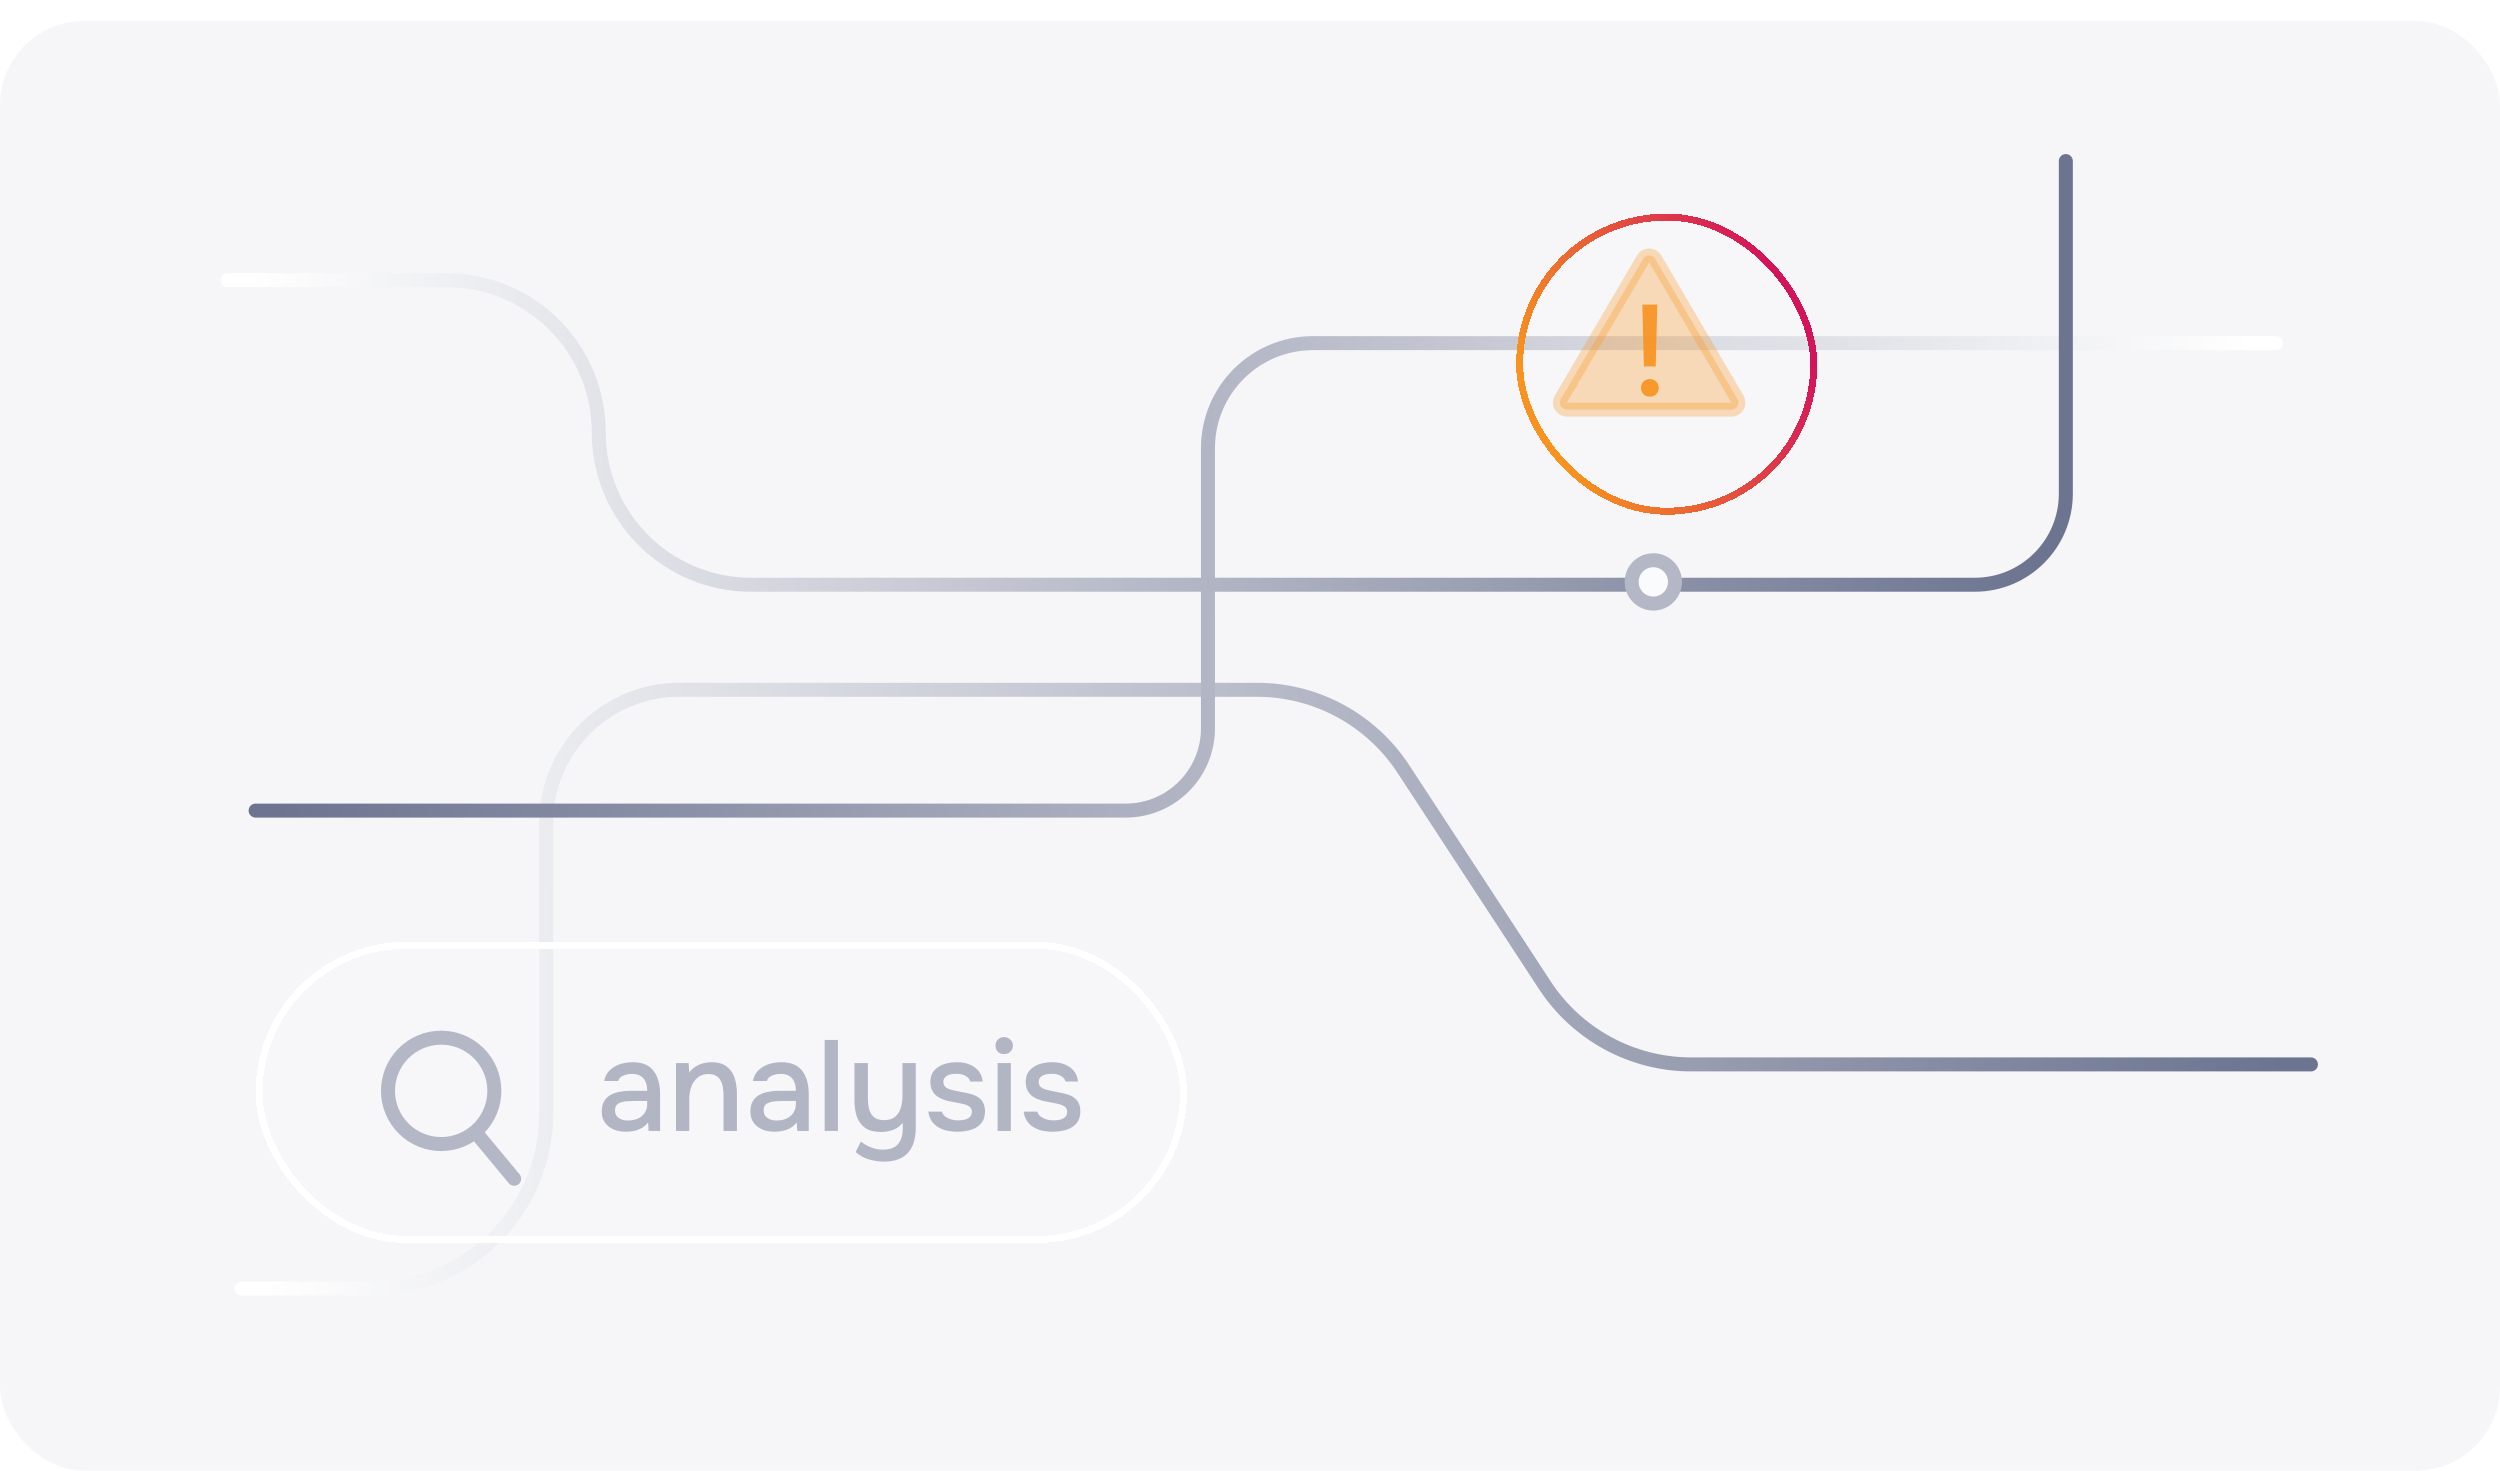<svg width="357" height="210" viewBox="0 0 357 210" fill="none" xmlns="http://www.w3.org/2000/svg">
<rect y="3" width="357" height="207" rx="12" fill="#F3F4F7" fill-opacity="0.8"/>
<path d="M34.5 184L53 184C66.807 184 78 172.807 78 159L78 117.5C78 107.007 86.507 98.5 97 98.5L179.48 98.5C187.916 98.5 195.783 102.754 200.401 109.814L220.599 140.687C225.217 147.746 233.084 152 241.519 152L330 152" stroke="url(#paint0_linear_701_4765)" stroke-width="2" stroke-linecap="round"/>
<path d="M36.5 115.751L160.748 115.751C167.238 115.751 172.498 110.49 172.498 104.001V104.001L172.498 64C172.498 55.716 179.214 49 187.498 49L244.5 49L325.001 49" stroke="url(#paint1_linear_701_4765)" stroke-width="2" stroke-linecap="round"/>
<path d="M32.5 40L63.75 40C75.762 40 85.5 49.738 85.5 61.75V61.75C85.5 73.763 95.238 83.5 107.25 83.5L282 83.5C289.18 83.5 295 77.68 295 70.5L295 23" stroke="url(#paint2_linear_701_4765)" stroke-width="2" stroke-linecap="round"/>
<g filter="url(#filter0_d_701_4765)">
<rect x="167" y="175" width="132" height="42" rx="21" transform="rotate(-180 167 175)" fill="white" fill-opacity="0.1" shape-rendering="crispEdges"/>
<rect x="167" y="175" width="132" height="42" rx="21" transform="rotate(-180 167 175)" stroke="white" shape-rendering="crispEdges"/>
<path opacity="0.5" d="M87.35 159.61C86.908 159.61 86.479 159.555 86.062 159.445C85.658 159.322 85.296 159.144 84.977 158.912C84.659 158.666 84.401 158.366 84.205 158.01C84.021 157.643 83.929 157.214 83.929 156.723C83.929 156.135 84.04 155.65 84.26 155.27C84.493 154.878 84.8 154.578 85.18 154.369C85.56 154.149 85.995 153.995 86.485 153.909C86.988 153.811 87.509 153.762 88.049 153.762H90.421C90.421 153.284 90.347 152.867 90.2 152.512C90.053 152.144 89.82 151.862 89.501 151.666C89.195 151.457 88.784 151.353 88.269 151.353C87.963 151.353 87.668 151.39 87.386 151.464C87.117 151.525 86.884 151.629 86.688 151.776C86.492 151.923 86.357 152.119 86.283 152.365H84.297C84.371 151.899 84.536 151.5 84.793 151.169C85.051 150.826 85.37 150.544 85.75 150.323C86.13 150.103 86.534 149.943 86.963 149.845C87.405 149.735 87.852 149.68 88.306 149.68C89.704 149.68 90.709 150.09 91.322 150.912C91.947 151.721 92.26 152.837 92.26 154.259V159.5H90.623L90.549 158.268C90.267 158.648 89.93 158.936 89.538 159.132C89.158 159.328 88.778 159.457 88.398 159.518C88.018 159.58 87.668 159.61 87.35 159.61ZM87.644 158.01C88.196 158.01 88.68 157.918 89.097 157.735C89.513 157.538 89.838 157.263 90.071 156.907C90.304 156.539 90.421 156.11 90.421 155.62V155.215H88.692C88.337 155.215 87.987 155.227 87.644 155.252C87.313 155.264 87.006 155.313 86.724 155.399C86.455 155.473 86.234 155.601 86.062 155.785C85.903 155.969 85.823 156.233 85.823 156.576C85.823 156.907 85.909 157.177 86.081 157.385C86.252 157.594 86.479 157.753 86.761 157.863C87.043 157.961 87.337 158.01 87.644 158.01ZM94.533 159.5V149.808H96.335L96.427 151.169C96.672 150.814 96.966 150.532 97.31 150.323C97.653 150.103 98.021 149.943 98.413 149.845C98.805 149.735 99.185 149.68 99.553 149.68C100.485 149.68 101.214 149.882 101.742 150.287C102.281 150.679 102.661 151.212 102.882 151.887C103.115 152.549 103.231 153.303 103.231 154.149V159.5H101.319V154.535C101.319 154.142 101.294 153.756 101.245 153.376C101.196 152.996 101.092 152.659 100.932 152.365C100.785 152.058 100.571 151.819 100.289 151.647C100.007 151.464 99.627 151.372 99.149 151.372C98.56 151.372 98.064 151.531 97.659 151.85C97.254 152.169 96.948 152.598 96.74 153.137C96.531 153.676 96.427 154.283 96.427 154.958V159.5H94.533ZM108.577 159.61C108.136 159.61 107.707 159.555 107.29 159.445C106.885 159.322 106.524 159.144 106.205 158.912C105.886 158.666 105.629 158.366 105.432 158.01C105.249 157.643 105.157 157.214 105.157 156.723C105.157 156.135 105.267 155.65 105.488 155.27C105.721 154.878 106.027 154.578 106.407 154.369C106.787 154.149 107.222 153.995 107.713 153.909C108.216 153.811 108.737 153.762 109.276 153.762H111.648C111.648 153.284 111.575 152.867 111.428 152.512C111.281 152.144 111.048 151.862 110.729 151.666C110.422 151.457 110.012 151.353 109.497 151.353C109.19 151.353 108.896 151.39 108.614 151.464C108.344 151.525 108.111 151.629 107.915 151.776C107.719 151.923 107.584 152.119 107.511 152.365H105.524C105.598 151.899 105.764 151.5 106.021 151.169C106.278 150.826 106.597 150.544 106.977 150.323C107.357 150.103 107.762 149.943 108.191 149.845C108.632 149.735 109.08 149.68 109.533 149.68C110.931 149.68 111.936 150.09 112.549 150.912C113.175 151.721 113.487 152.837 113.487 154.259V159.5H111.851L111.777 158.268C111.495 158.648 111.158 158.936 110.766 159.132C110.386 159.328 110.005 159.457 109.625 159.518C109.245 159.58 108.896 159.61 108.577 159.61ZM108.871 158.01C109.423 158.01 109.907 157.918 110.324 157.735C110.741 157.538 111.066 157.263 111.299 156.907C111.532 156.539 111.648 156.11 111.648 155.62V155.215H109.92C109.564 155.215 109.215 155.227 108.871 155.252C108.54 155.264 108.234 155.313 107.952 155.399C107.682 155.473 107.462 155.601 107.29 155.785C107.13 155.969 107.051 156.233 107.051 156.576C107.051 156.907 107.137 157.177 107.308 157.385C107.48 157.594 107.707 157.753 107.989 157.863C108.271 157.961 108.565 158.01 108.871 158.01ZM115.76 159.5V146.498H117.654V159.5H115.76ZM124.265 163.877C123.517 163.877 122.794 163.773 122.095 163.564C121.396 163.368 120.759 163.019 120.182 162.516L120.936 161.008C121.378 161.364 121.862 161.646 122.389 161.854C122.929 162.062 123.499 162.167 124.099 162.167C125.093 162.167 125.81 161.897 126.251 161.357C126.692 160.818 126.913 160.113 126.913 159.243V158.305C126.692 158.611 126.417 158.869 126.086 159.077C125.767 159.273 125.411 159.414 125.019 159.5C124.627 159.598 124.228 159.647 123.824 159.647C122.88 159.647 122.126 159.457 121.562 159.077C121.01 158.685 120.612 158.151 120.366 157.477C120.133 156.803 120.017 156.024 120.017 155.142V149.808H121.929V154.682C121.929 155.074 121.954 155.466 122.003 155.859C122.052 156.251 122.156 156.607 122.316 156.925C122.475 157.232 122.708 157.483 123.014 157.679C123.321 157.863 123.738 157.955 124.265 157.955C124.927 157.955 125.448 157.796 125.828 157.477C126.208 157.146 126.478 156.717 126.637 156.19C126.797 155.65 126.876 155.068 126.876 154.443V149.808H128.771V159.04C128.771 159.8 128.679 160.481 128.495 161.082C128.323 161.682 128.047 162.191 127.667 162.608C127.299 163.025 126.833 163.337 126.27 163.546C125.718 163.766 125.05 163.877 124.265 163.877ZM134.702 159.61C134.248 159.61 133.795 159.567 133.341 159.482C132.888 159.396 132.465 159.243 132.072 159.022C131.68 158.801 131.349 158.507 131.079 158.139C130.809 157.759 130.638 157.293 130.564 156.741H132.495C132.593 157.036 132.765 157.275 133.01 157.459C133.268 157.643 133.55 157.777 133.856 157.863C134.175 157.949 134.487 157.992 134.794 157.992C134.978 157.992 135.18 157.98 135.401 157.955C135.634 157.931 135.854 157.876 136.063 157.79C136.271 157.704 136.443 157.581 136.578 157.422C136.713 157.25 136.78 157.023 136.78 156.741C136.78 156.521 136.719 156.337 136.596 156.19C136.486 156.043 136.326 155.926 136.118 155.84C135.922 155.742 135.683 155.669 135.401 155.62C134.849 155.497 134.255 155.381 133.617 155.27C132.992 155.148 132.44 154.939 131.962 154.645C131.79 154.535 131.637 154.412 131.502 154.277C131.367 154.13 131.251 153.965 131.153 153.781C131.055 153.597 130.981 153.401 130.932 153.192C130.883 152.984 130.859 152.757 130.859 152.512C130.859 152.009 130.957 151.58 131.153 151.224C131.361 150.869 131.643 150.581 131.999 150.36C132.354 150.127 132.759 149.956 133.212 149.845C133.666 149.735 134.144 149.68 134.647 149.68C135.297 149.68 135.885 149.784 136.412 149.992C136.939 150.201 137.375 150.507 137.718 150.912C138.061 151.316 138.264 151.825 138.325 152.438H136.541C136.467 152.107 136.253 151.844 135.897 151.647C135.554 151.439 135.119 151.335 134.592 151.335C134.408 151.335 134.206 151.347 133.985 151.372C133.776 151.396 133.574 151.451 133.378 151.537C133.182 151.623 133.022 151.746 132.9 151.905C132.777 152.052 132.716 152.248 132.716 152.493C132.716 152.726 132.771 152.923 132.881 153.082C133.004 153.241 133.176 153.37 133.396 153.468C133.629 153.566 133.893 153.646 134.187 153.707C134.604 153.805 135.051 153.897 135.53 153.983C136.02 154.069 136.418 154.161 136.725 154.259C137.13 154.369 137.473 154.529 137.755 154.737C138.049 154.945 138.27 155.209 138.417 155.528C138.576 155.847 138.656 156.233 138.656 156.686C138.656 157.275 138.539 157.759 138.306 158.139C138.074 158.507 137.761 158.801 137.369 159.022C136.989 159.243 136.559 159.396 136.081 159.482C135.615 159.567 135.156 159.61 134.702 159.61ZM140.454 159.5V149.808H142.348V159.5H140.454ZM141.392 148.521C141.024 148.521 140.724 148.411 140.491 148.19C140.27 147.957 140.16 147.663 140.16 147.307C140.16 146.952 140.276 146.664 140.509 146.443C140.742 146.21 141.036 146.094 141.392 146.094C141.723 146.094 142.011 146.21 142.256 146.443C142.513 146.664 142.642 146.952 142.642 147.307C142.642 147.663 142.52 147.957 142.274 148.19C142.041 148.411 141.747 148.521 141.392 148.521ZM148.315 159.61C147.861 159.61 147.408 159.567 146.954 159.482C146.5 159.396 146.077 159.243 145.685 159.022C145.293 158.801 144.962 158.507 144.692 158.139C144.422 157.759 144.251 157.293 144.177 156.741H146.108C146.206 157.036 146.378 157.275 146.623 157.459C146.881 157.643 147.163 157.777 147.469 157.863C147.788 157.949 148.1 157.992 148.407 157.992C148.591 157.992 148.793 157.98 149.014 157.955C149.247 157.931 149.467 157.876 149.676 157.79C149.884 157.704 150.056 157.581 150.191 157.422C150.326 157.25 150.393 157.023 150.393 156.741C150.393 156.521 150.332 156.337 150.209 156.19C150.099 156.043 149.939 155.926 149.731 155.84C149.535 155.742 149.296 155.669 149.014 155.62C148.462 155.497 147.867 155.381 147.23 155.27C146.605 155.148 146.053 154.939 145.575 154.645C145.403 154.535 145.25 154.412 145.115 154.277C144.98 154.13 144.864 153.965 144.766 153.781C144.668 153.597 144.594 153.401 144.545 153.192C144.496 152.984 144.471 152.757 144.471 152.512C144.471 152.009 144.57 151.58 144.766 151.224C144.974 150.869 145.256 150.581 145.612 150.36C145.967 150.127 146.372 149.956 146.825 149.845C147.279 149.735 147.757 149.68 148.26 149.68C148.91 149.68 149.498 149.784 150.025 149.992C150.552 150.201 150.988 150.507 151.331 150.912C151.674 151.316 151.876 151.825 151.938 152.438H150.154C150.08 152.107 149.866 151.844 149.51 151.647C149.167 151.439 148.732 151.335 148.205 151.335C148.021 151.335 147.818 151.347 147.598 151.372C147.389 151.396 147.187 151.451 146.991 151.537C146.795 151.623 146.635 151.746 146.513 151.905C146.39 152.052 146.329 152.248 146.329 152.493C146.329 152.726 146.384 152.923 146.494 153.082C146.617 153.241 146.789 153.37 147.009 153.468C147.242 153.566 147.506 153.646 147.8 153.707C148.217 153.805 148.664 153.897 149.142 153.983C149.633 154.069 150.031 154.161 150.338 154.259C150.742 154.369 151.086 154.529 151.368 154.737C151.662 154.945 151.883 155.209 152.03 155.528C152.189 155.847 152.269 156.233 152.269 156.686C152.269 157.275 152.152 157.759 151.919 158.139C151.686 158.507 151.374 158.801 150.981 159.022C150.601 159.243 150.172 159.396 149.694 159.482C149.228 159.567 148.769 159.61 148.315 159.61Z" fill="#6D7490"/>
<circle cx="61" cy="153.776" r="7.594" transform="rotate(50.294 61 153.776)" stroke="#B3B7C6" stroke-width="2" stroke-linecap="round" stroke-linejoin="round"/>
<path d="M66.492 160.389L71.423 166.326" stroke="#B3B7C6" stroke-width="2" stroke-linecap="round" stroke-linejoin="round"/>
</g>
<circle cx="236.095" cy="83.095" r="3.095" fill="#FAFBFC" stroke="#B4B8C6" stroke-width="2"/>
<g filter="url(#filter1_d_701_4765)">
<rect x="257" y="71" width="42" height="42" rx="21" transform="rotate(-180 257 71)" fill="white" fill-opacity="0.1" shape-rendering="crispEdges"/>
<rect x="257" y="71" width="42" height="42" rx="21" transform="rotate(-180 257 71)" stroke="url(#paint3_linear_701_4765)" shape-rendering="crispEdges"/>
</g>
<path opacity="0.3" d="M234.638 36.969L222.884 56.994C222.493 57.66 222.973 58.5 223.746 58.5H247.254C248.027 58.5 248.507 57.66 248.116 56.994L236.362 36.969C235.976 36.311 235.024 36.311 234.638 36.969Z" fill="#F7931E" stroke="#F7931E" stroke-width="2" stroke-linejoin="round"/>
<path opacity="0.9" d="M234.747 52.325L234.526 43.498H236.66L236.439 52.325H234.747ZM235.593 56.647C235.372 56.647 235.164 56.598 234.968 56.5C234.784 56.402 234.631 56.255 234.508 56.059C234.398 55.862 234.342 55.642 234.342 55.397C234.342 55.127 234.398 54.9 234.508 54.716C234.618 54.52 234.772 54.373 234.968 54.275C235.164 54.177 235.378 54.128 235.611 54.128C235.942 54.128 236.231 54.244 236.476 54.477C236.733 54.698 236.862 55.004 236.862 55.397C236.862 55.642 236.801 55.862 236.678 56.059C236.568 56.255 236.414 56.402 236.218 56.5C236.034 56.598 235.826 56.647 235.593 56.647Z" fill="#F7931E"/>
<defs>
<filter id="filter0_d_701_4765" x="6.5" y="104.5" width="193" height="103" filterUnits="userSpaceOnUse" color-interpolation-filters="sRGB">
<feFlood flood-opacity="0" result="BackgroundImageFix"/>
<feColorMatrix in="SourceAlpha" type="matrix" values="0 0 0 0 0 0 0 0 0 0 0 0 0 0 0 0 0 0 127 0" result="hardAlpha"/>
<feOffset dx="2" dy="2"/>
<feGaussianBlur stdDeviation="15"/>
<feComposite in2="hardAlpha" operator="out"/>
<feColorMatrix type="matrix" values="0 0 0 0 0.499 0 0 0 0 0.548 0 0 0 0 0.698 0 0 0 0.1 0"/>
<feBlend mode="normal" in2="BackgroundImageFix" result="effect1_dropShadow_701_4765"/>
<feBlend mode="normal" in="SourceGraphic" in2="effect1_dropShadow_701_4765" result="shape"/>
</filter>
<filter id="filter1_d_701_4765" x="186.5" y="0.5" width="103" height="103" filterUnits="userSpaceOnUse" color-interpolation-filters="sRGB">
<feFlood flood-opacity="0" result="BackgroundImageFix"/>
<feColorMatrix in="SourceAlpha" type="matrix" values="0 0 0 0 0 0 0 0 0 0 0 0 0 0 0 0 0 0 127 0" result="hardAlpha"/>
<feOffset dx="2" dy="2"/>
<feGaussianBlur stdDeviation="15"/>
<feComposite in2="hardAlpha" operator="out"/>
<feColorMatrix type="matrix" values="0 0 0 0 0.499 0 0 0 0 0.548 0 0 0 0 0.698 0 0 0 0.1 0"/>
<feBlend mode="normal" in2="BackgroundImageFix" result="effect1_dropShadow_701_4765"/>
<feBlend mode="normal" in="SourceGraphic" in2="effect1_dropShadow_701_4765" result="shape"/>
</filter>
<linearGradient id="paint0_linear_701_4765" x1="38.067" y1="141.25" x2="325.931" y2="144.185" gradientUnits="userSpaceOnUse">
<stop stop-color="white"/>
<stop offset="1" stop-color="#6D7490"/>
</linearGradient>
<linearGradient id="paint1_linear_701_4765" x1="39.982" y1="82.375" x2="321.011" y2="85.959" gradientUnits="userSpaceOnUse">
<stop stop-color="#6D7490"/>
<stop offset="1" stop-color="white"/>
</linearGradient>
<linearGradient id="paint2_linear_701_4765" x1="35.668" y1="53.25" x2="291.37" y2="56.523" gradientUnits="userSpaceOnUse">
<stop stop-color="white"/>
<stop offset="1" stop-color="#6D7490"/>
</linearGradient>
<linearGradient id="paint3_linear_701_4765" x1="299" y1="92" x2="263.825" y2="107.494" gradientUnits="userSpaceOnUse">
<stop stop-color="#F7931E"/>
<stop offset="1" stop-color="#D4145A"/>
</linearGradient>
</defs>
</svg>
